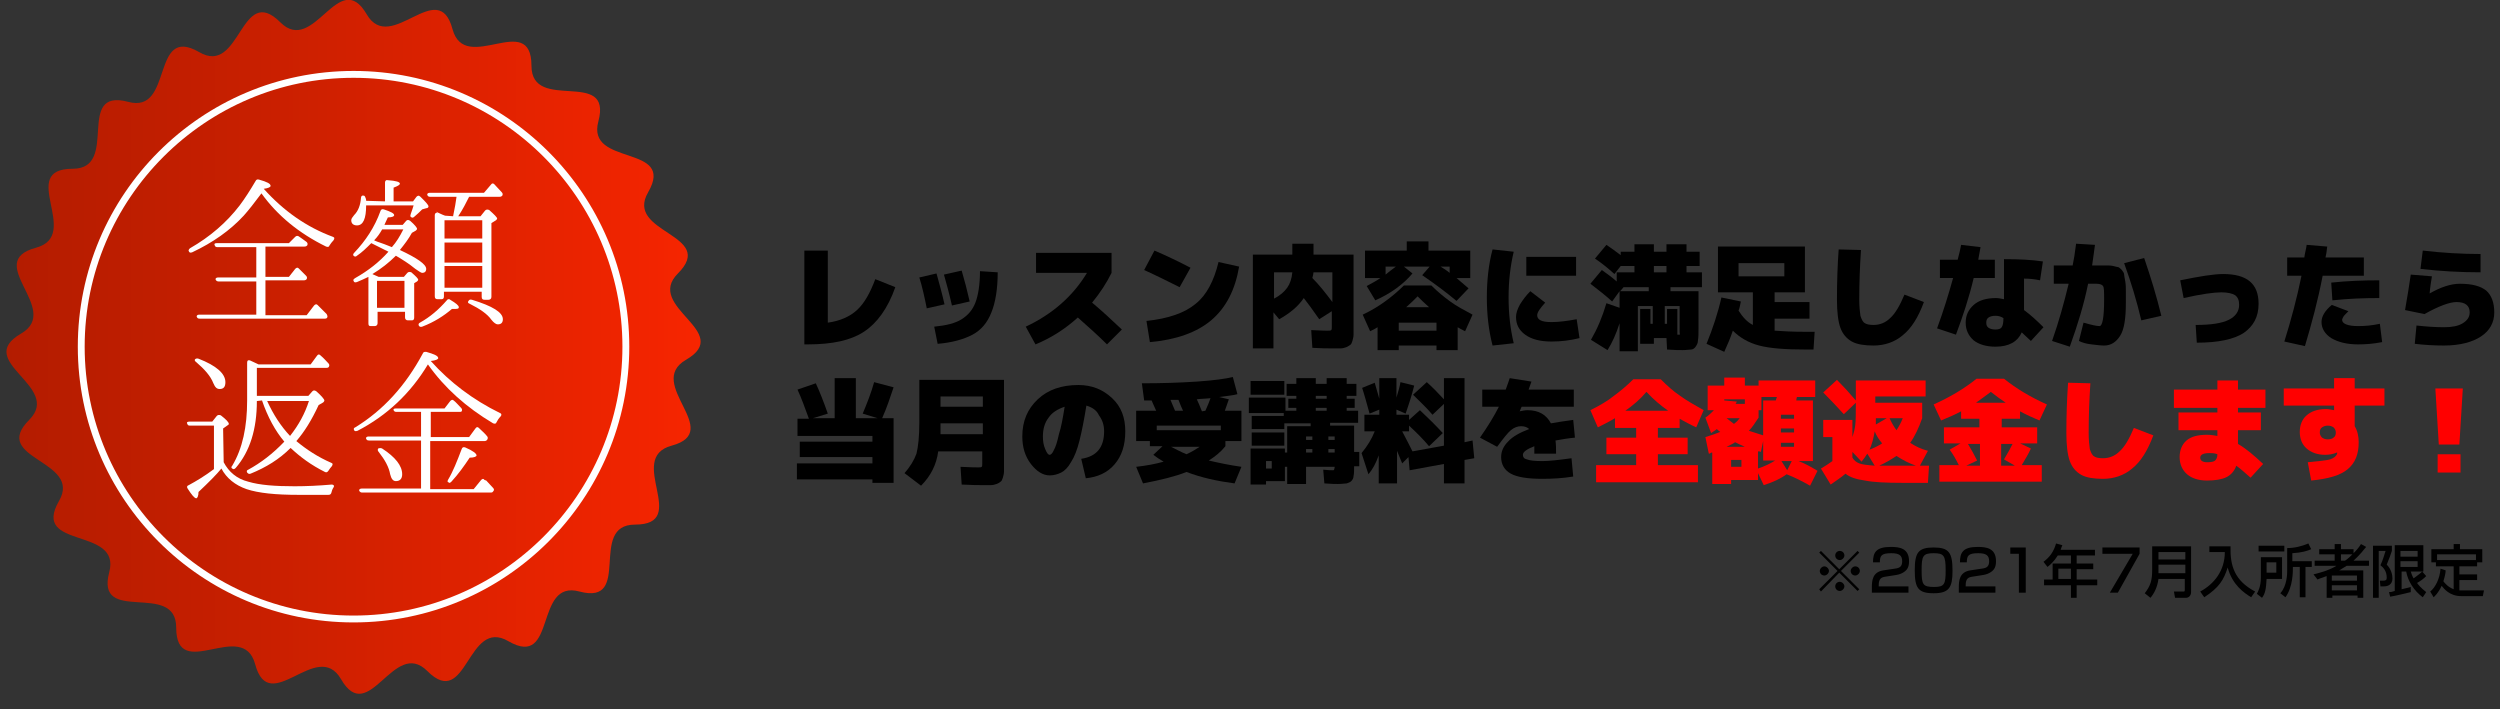 <?xml version="1.0" encoding="utf-8"?>
<!-- Generator: Adobe Illustrator 24.3.0, SVG Export Plug-In . SVG Version: 6.00 Build 0)  -->
<svg version="1.1" id="レイヤー_1" xmlns="http://www.w3.org/2000/svg" xmlns:xlink="http://www.w3.org/1999/xlink" x="0px"
	 y="0px" viewBox="0 0 437 124" style="enable-background:new 0 0 437 124;" xml:space="preserve">
<rect x="0" y="0" width="437" height="124" fill="#333333" stroke="none"/>
<style type="text/css">
	.st0{fill:#FF0000;}
	.st1{fill:#80454B;}
	.st2{fill:url(#SVGID_1_);}
	.st3{fill:#FFFFFF;}
</style>
<g>
	<g>
		<path d="M153,48.8l3.5,1.4c-1.3,3.7-3.2,6.3-5.5,7.8s-5.5,2.2-9.8,2.2h-0.6V43.8h4.1v12.6c2.2-0.3,3.9-1.1,5.1-2.2
			C151.1,53,152.1,51.2,153,48.8z"/>
		<path d="M160.7,48.5l3-0.7c0.5,1.8,1,3.6,1.4,5.4l-3.1,0.7C161.6,51.9,161.2,50.1,160.7,48.5z M174.4,47.6c0,2.9-0.4,5.3-1.1,7
			c-0.7,1.8-1.8,3.1-3.3,3.9s-3.6,1.4-6.1,1.6l-0.6-3c2.1-0.2,3.7-0.6,4.8-1.3s1.9-1.6,2.4-2.9c0.5-1.3,0.8-3.2,0.8-5.5L174.4,47.6z
			 M165,48l3.1-0.7c0.5,1.7,1,3.6,1.4,5.4l-3.1,0.7C165.9,51.2,165.4,49.4,165,48z"/>
		<path d="M181.1,47.7v-3.5h13.2v3.5c-0.9,1.8-2,3.5-3.4,5.2c1.8,1.5,3.5,3.1,5.2,4.7l-2.6,2.6c-1.6-1.6-3.4-3.2-5.1-4.7
			c-2.2,2-4.7,3.6-7.4,4.7l-1.7-3.1c4.7-2.2,8.3-5.4,10.7-9.4C190,47.7,181.1,47.7,181.1,47.7z"/>
		<path d="M208.1,46.8l-1.9,3.4c-2-1-4-2-6.2-3l1.8-3.4C203.9,44.7,206,45.7,208.1,46.8z M213,45.8l3.6,0.8
			c-0.7,4.1-2.3,7.2-4.9,9.4c-2.5,2.1-6.1,3.4-10.7,3.8l-0.6-3.7c3.8-0.4,6.7-1.4,8.6-3C210.9,51.6,212.2,49.1,213,45.8z"/>
		<path d="M225.9,42.6h3.7v1.9h7v12.4c0,0.7,0,1.2,0,1.6c0,0.4-0.1,0.7-0.2,1.1c-0.1,0.3-0.2,0.6-0.4,0.7s-0.4,0.3-0.7,0.4
			s-0.6,0.2-1,0.2c-0.3,0-0.8,0-1.5,0s-1.9,0-3.4-0.1l-0.2-3.1c1.8,0.1,2.7,0.1,2.8,0.1c0.4,0,0.6,0,0.7-0.1
			c0.1-0.1,0.1-0.3,0.1-0.6v-2.7l-2.2,1.4c-1.1-1.6-2-2.8-2.7-3.7c-1,1.5-2.5,2.7-4.3,3.7l-1-1.2v6.3H219V44.5h6.9V42.6z
			 M222.7,52.2c1-0.5,1.8-1.2,2.3-1.9s0.8-1.6,0.9-2.7h-3.2V52.2z M229.4,48.6c1.2,1.2,2.3,2.6,3.5,4.2v-5.2h-3.3
			C229.6,47.8,229.5,48.2,229.4,48.6z"/>
		<path d="M244.5,60.4v0.8h-3.7v-4c-0.3,0.2-0.7,0.4-1.3,0.7l-1.3-2.9c1.5-0.7,2.8-1.5,3.9-2.3s2.2-1.7,3.3-2.8h4.8
			c1.1,1.1,2.2,2,3.3,2.8s2.4,1.5,3.9,2.3l-1.3,2.9c-0.6-0.3-1-0.5-1.3-0.7v4h-3.7v-0.8H244.5z M246.9,47.8
			c-1.6,1.9-3.8,3.5-6.5,4.7l-1.5-2.5c0.9-0.5,1.7-0.9,2.4-1.4h-2.7v-4.8h7.3v-1.6h3.8v1.6h7.3v4.8h-2.4c0.6,0.5,1.3,1.1,2.1,1.8
			l-2.1,2.2c-1.8-1.5-3.8-3-6-4.5l1.3-1.5h-4.5L246.9,47.8z M242.2,48c0.5-0.4,1.1-0.9,1.8-1.4h-1.8V48z M244.5,57.8h6.6v-1.4h-6.6
			V57.8z M249.8,53.7c-0.8-0.7-1.4-1.3-2-1.9c-0.6,0.6-1.2,1.2-2,1.9H249.8z M253.4,47.7v-1.1h-1.6
			C252.8,47.2,253.3,47.6,253.4,47.7z"/>
		<path d="M264.6,44c-0.6,2.5-0.9,5.2-0.9,8s0.3,5.5,0.9,8l-3.7,0.4c-0.7-2.7-1-5.5-1-8.4s0.3-5.8,1-8.4L264.6,44z M270.1,52.9
			c-0.9,1-1.4,1.7-1.4,2.2c0,0.4,0.2,0.7,0.6,0.9s1,0.3,1.9,0.3c1.3,0,2.8-0.2,4.4-0.5l0.5,3.3c-1.6,0.4-3.2,0.6-4.9,0.6
			c-2,0-3.5-0.4-4.6-1.2s-1.6-1.8-1.6-3.1c0-0.6,0.2-1.3,0.7-2.2c0.5-0.8,1.1-1.6,1.8-2.3L270.1,52.9z M266.8,48.2v-3.3h8.7v3.3
			H266.8z"/>
		<path d="M281.8,52.7c-1.2-1.1-2.5-2.1-3.8-3.1l2-2.4c1,0.7,1.8,1.3,2.6,2v-1.6h3.1v-1.1h-2.4l-1.1,1.4c-1.1-1-2.2-1.9-3.4-2.7
			l2-2.4c0.9,0.6,1.7,1.2,2.5,1.8V44h2.4v-1.3h3.4V44h2.2v-1.3h3.5V44h2.3v2.5h-2.3v1.1h2.7v2.6H292v0.7h4.9v6.5
			c0,0.9,0,1.6-0.1,2.1c0,0.5-0.2,0.8-0.4,1.1c-0.2,0.3-0.5,0.5-0.8,0.5s-0.8,0.1-1.5,0.1c-0.5,0-1.4,0-2.7-0.1l-0.1-2l0,0h-2.2v1
			h-2.4V54h1.8v2.6h0.4v-3.1h-2.6v7.9h-3.2v-4.9c-0.6,1.9-1.3,3.4-2.1,4.7l-2.9-1.8c1.1-1.9,2-4,2.7-6.4l2.3,0.8v-2.9L281.8,52.7z
			 M283.2,50.9h5v-0.7h-4.4L283.2,50.9z M289.1,46.5v1.1h2.2v-1.1H289.1z M293.2,58.5c0.2,0,0.3,0,0.4,0s0-0.2,0-0.4v-4.6H291v3.1
			h0.4V54h1.8L293.2,58.5L293.2,58.5z"/>
		<path d="M298.3,60.1c1.1-2.7,2-5.4,2.6-8.1l3.4,0.7c-0.1,0.5-0.2,1.1-0.4,1.6c0.7,1.1,1.5,2,2.5,2.5v-5.7h-2.5h-3.6v-8h15.2v8
			h-5.3v1.7h6.1v2.9h-6.1v2.1c1.3,0.1,3.2,0.2,5.5,0.2h1.5l-0.2,3.1h-1.3c-3.6,0-6.3-0.2-8.2-0.7c-1.9-0.5-3.4-1.4-4.6-2.6
			c-0.4,1.2-0.9,2.4-1.5,3.7L298.3,60.1z M303.9,48.3h8V46h-8V48.3z"/>
		<path d="M321.4,43.6l3.9,0.1c-0.2,2.9-0.3,5.8-0.3,8.7c0,1.2,0.1,2.1,0.2,2.8c0.2,0.6,0.4,1.1,0.8,1.3c0.3,0.2,0.8,0.3,1.5,0.3
			c1.1,0,2.1-0.4,2.9-1.2c0.9-0.8,1.7-2.2,2.5-4.1l3.4,1.3c-1,2.7-2.2,4.6-3.7,5.8c-1.4,1.2-3.2,1.8-5.1,1.8c-1.6,0-2.9-0.2-3.8-0.7
			s-1.6-1.3-2-2.4c-0.4-1.1-0.6-2.8-0.6-4.9C321.1,49.3,321.2,46.3,321.4,43.6z"/>
		<path d="M339.1,48.6v-3.2h3.1c0.3-1.1,0.5-2,0.6-2.6l3.4,0.4c-0.2,1-0.3,1.7-0.4,2.2h2.9v3.2H345c-0.8,3.4-1.9,6.7-3.1,9.9
			l-3.3-1.1c1.1-3,2-5.9,2.8-8.8C341.4,48.6,339.1,48.6,339.1,48.6z M356.6,49c-0.9-0.2-1.9-0.3-2.8-0.3v5.5c1.1,0.8,2.2,1.8,3.4,3
			l-2.2,2.4c-0.5-0.5-1-0.9-1.6-1.5c-0.7,1.6-2.2,2.5-4.6,2.5c-1.6,0-2.9-0.4-3.8-1.1c-0.9-0.8-1.4-1.8-1.4-3.1s0.5-2.3,1.4-3.1
			s2.2-1.2,3.9-1.2c0.4,0,0.9,0.1,1.4,0.2v-7c2.6,0,4.8,0.1,6.8,0.4L356.6,49z M350.2,55.6c-0.5-0.3-0.9-0.4-1.4-0.4
			s-0.9,0.1-1.2,0.3c-0.3,0.2-0.4,0.5-0.4,0.9s0.1,0.7,0.4,0.9s0.7,0.3,1.2,0.3s0.9-0.1,1.1-0.4S350.2,56.4,350.2,55.6L350.2,55.6z"
			/>
		<path d="M366.6,46.4c0.7,0,1.3,0,1.6,0c0.3,0,0.8,0,1.2,0.1s0.8,0.2,0.9,0.2c0.2,0.1,0.3,0.2,0.6,0.5c0.2,0.3,0.4,0.5,0.4,0.8
			c0,0.2,0.1,0.6,0.2,1.2c0.1,0.6,0.1,1.1,0.1,1.6s0,1.2,0,2.2c0,2.7-0.3,4.6-1,5.7s-1.6,1.7-2.8,1.7c-0.6,0-1.3-0.1-2.2-0.2
			s-1.6-0.3-2.2-0.6l0.8-3.2c1.4,0.4,2.3,0.6,2.8,0.6s0.8-1.5,0.8-4.6c0-1.4,0-2.2-0.2-2.4c-0.1-0.2-0.5-0.4-1.1-0.4H365
			c-0.7,3.5-1.8,7.1-3.2,11l-3.1-1c1.2-3.4,2.1-6.7,2.9-10H359v-3.2h3.3c0.2-0.9,0.4-2.2,0.6-3.8l3.3,0.2c-0.1,0.9-0.3,2.1-0.5,3.6
			C365.7,46.4,366.6,46.4,366.6,46.4z M377.8,55.2l-3.5,0.8c-0.8-3.4-1.8-6.7-3-10l3.5-0.9C376,48.6,377,51.9,377.8,55.2z"/>
		<path d="M391.4,53.3c0-0.8-0.2-1.3-0.7-1.7c-0.5-0.3-1.3-0.5-2.4-0.5c-1.3,0-3.5,0.3-6.6,1l-0.6-3.1c3.4-0.7,5.9-1.1,7.5-1.1
			c4.2,0,6.2,1.7,6.2,5.2c0,2.3-0.9,3.9-2.6,5.1c-1.7,1.1-4.4,1.7-8.2,1.7l-0.2-3.1c2.7,0,4.6-0.3,5.8-0.9
			C390.8,55.3,391.4,54.4,391.4,53.3z"/>
		<path d="M399.8,48.2V45h3c0-0.2,0.1-0.6,0.2-1.1s0.2-0.9,0.2-1.1l3.6,0.3c-0.1,0.9-0.2,1.5-0.3,1.9h6.7v3.2H406
			c-0.8,4.2-1.9,8.3-3.1,12.3l-3.6-0.8c1.2-3.8,2.2-7.6,3-11.5C402.3,48.2,399.8,48.2,399.8,48.2z M407.6,53.3l2.9,1.1
			c-0.5,0.5-0.8,0.8-0.9,1s-0.2,0.4-0.2,0.5c0,0.3,0.2,0.6,0.7,0.8s1.2,0.3,2.1,0.3c1.2,0,2.4-0.1,3.8-0.4l0.4,3.2
			c-1.5,0.3-2.9,0.4-4.2,0.4c-2,0-3.5-0.4-4.7-1.1c-1.1-0.7-1.7-1.7-1.7-2.8C405.8,55.3,406.4,54.3,407.6,53.3z M415.9,52.1
			c-2.7,0-5.4,0.1-8.2,0.4l-0.2-3.1c2.8-0.3,5.6-0.4,8.4-0.4L415.9,52.1L415.9,52.1z"/>
		<path d="M424.7,51.3L424.7,51.3c1.9-1.1,3.7-1.7,5.3-1.7c2.1,0,3.6,0.4,4.6,1.2c0.9,0.8,1.4,2.1,1.4,3.8c0,1.8-0.8,3.2-2.3,4.2
			s-3.7,1.6-6.5,1.6c-1.7,0-3.4-0.1-5.1-0.3l0.3-3.2c1.8,0.2,3.4,0.3,4.8,0.3s2.5-0.2,3.3-0.7s1.2-1.1,1.2-1.9
			c0-1.2-0.8-1.8-2.3-1.8c-1.2,0-3.1,0.7-5.6,2.1l-3.4-0.7c0.4-2.2,0.7-4.2,1-6.2l3.7,0.3C425,49,424.8,50,424.7,51.3z M423.5,43.8
			c3.4,0.4,6.8,0.6,10.1,0.6v3.2c-3.6,0-7.1-0.2-10.5-0.6L423.5,43.8z"/>
		<path d="M142.6,67c0.7,1.5,1.4,3.3,2.1,5.3l-2.6,0.8h3.8v-7h3.7v7h3.8l-2.6-0.8c0.8-1.9,1.5-3.7,2-5.5l3.4,0.9
			c-0.6,1.8-1.2,3.6-2,5.4h2v11.3h-3.7v-0.6h-13.2V81h13.2v-1.1h-12.7v-2.7h12.7v-1h-13.1v-3h2c-0.7-1.9-1.3-3.6-2-5.1L142.6,67z"/>
		<path d="M161,84.9l-2.9-2.2c1-1.1,1.7-2.3,2.1-3.4c0.3-1.2,0.5-3,0.5-5.5v-7.4h14.8v14.4c0,0.7,0,1.2,0,1.6s-0.1,0.7-0.2,1.1
			c-0.1,0.3-0.2,0.6-0.4,0.7c-0.1,0.1-0.4,0.3-0.7,0.4s-0.6,0.2-1,0.2c-0.3,0-0.8,0-1.5,0c-0.6,0-1.8,0-3.6-0.1l-0.2-3.1
			c1.8,0.1,2.8,0.1,3.1,0.1s0.5,0,0.6-0.1s0.1-0.3,0.1-0.6v-2.1H164C163.7,81.2,162.7,83.2,161,84.9z M164.4,71.1h7.4v-1.8h-7.4
			V71.1z M164.4,74v1.4v0.5h7.4V74H164.4z"/>
		<path d="M189.9,70.9c-0.4,2.5-0.8,4.5-1.2,6.1s-0.9,2.9-1.5,3.8c-0.5,0.9-1.1,1.5-1.7,1.8s-1.3,0.5-2,0.5c-1.2,0-2.3-0.7-3.3-2
			s-1.5-2.9-1.5-4.8c0-2.7,0.9-4.8,2.7-6.5s4.2-2.5,7.1-2.5c2.4,0,4.3,0.8,5.9,2.3c1.6,1.5,2.3,3.4,2.3,5.8s-0.6,4.3-1.9,5.8
			c-1.2,1.4-2.9,2.2-5,2.4l-0.8-3.4c2.7-0.4,4-2,4-4.8c0-1.1-0.3-2-0.9-2.8C191.7,71.7,190.9,71.2,189.9,70.9z M186.1,71.1
			c-1.2,0.4-2.2,1-2.8,1.9c-0.7,0.9-1,2-1,3.3c0,0.8,0.1,1.5,0.4,2.2s0.5,1,0.8,1c0.2,0,0.5-0.3,0.7-0.8c0.3-0.5,0.6-1.4,0.9-2.8
			C185.5,74.7,185.8,73,186.1,71.1z"/>
		<path d="M199.6,67c3.4,0,6.6-0.1,9.6-0.3c3-0.2,5.1-0.5,6.3-0.8l0.8,3c-0.7,0.2-1.7,0.3-3.2,0.5l1.7,0.4c-0.3,0.8-0.5,1.5-0.7,2
			h2.9v5.3h-2.8V78c-0.8,1-1.8,1.8-2.9,2.5c1.7,0.4,3.6,0.8,5.7,1.1l-1.2,2.9c-3-0.4-5.8-1-8.4-2c-2,0.8-4.5,1.4-7.6,2l-1.2-2.9
			c1.8-0.2,3.4-0.5,4.8-0.9c-0.7-0.4-1.3-0.8-1.8-1.2l1.6-1.5H201v-0.9h-2.4v-5.3h3.5c-0.3-0.7-0.6-1.3-0.8-1.8H200L199.6,67z
			 M213.4,74.4h-11.2v0.8h11.2V74.4z M206.8,71.8c-0.2-0.4-0.5-1.1-0.8-1.9c-0.2,0-0.4,0-0.7,0s-0.5,0-0.7,0
			c0.1,0.3,0.4,0.9,0.8,1.9H206.8z M207.4,79.4c0.9-0.4,1.7-0.9,2.3-1.3h-5C205.5,78.5,206.4,79,207.4,79.4z M210.7,71.8
			c0.4-0.9,0.7-1.6,0.9-2.2c-0.8,0.1-1.7,0.1-2.4,0.2c0.2,0.4,0.5,1.1,0.9,2.1L210.7,71.8L210.7,71.8z"/>
		<path d="M218.8,75v-2.3h5.6v-0.5h-6.1v-2.7h6.4v2.3h1.9v-0.5h-1.4v-1.6h1.4v-0.5h-1.7v-2.1h1.7v-1h3.4v1h1.9v-1h3.5v1h1.7v2.1
			h-1.7v0.5h1.4v1.6h-1.4v0.5h2v2.1h-4.9v0.5h4.2V79h0.9v2.5h-0.9c0,0.8,0,1.3-0.1,1.7c0,0.4-0.2,0.7-0.4,0.9
			c-0.2,0.2-0.5,0.3-0.8,0.4c-0.3,0-0.8,0.1-1.5,0.1c-0.4,0-1.2,0-2.4-0.1l-0.2-2.4c0.9,0.1,1.4,0.1,1.6,0.1c0.2,0,0.3,0,0.3-0.1
			s0.1-0.2,0.1-0.5h-5v3H225v-3h-0.4v2.5h-3.3v0.6h-2.7v-6.3h6v0.7h0.4v-4.6h4.1V74h-4.6v1H218.8z M218.6,69v-2.4h5.9V69H218.6z
			 M218.8,77.9v-2.3h5.7v2.3H218.8z M221.3,81.9h1v-1.3h-1V81.9z M228.3,76.9h1.1v-0.6h-1.1V76.9z M228.3,78.5v0.6h1.1v-0.6H228.3z
			 M230,69.7h1.9v-0.5H230V69.7z M230,71.3v0.5h1.9v-0.5H230z M233.3,76.9v-0.6h-1.1v0.6H233.3z M233.3,78.5h-1.1v0.6h1.1V78.5z"/>
		<path d="M238.1,67.8l2.2-0.9c0.2,0.7,0.5,1.7,0.8,2.8v-3.6h3v3.4c0.3-1,0.6-2,0.7-2.7l2.4,0.6c-0.4,1.6-0.9,3.2-1.5,4.9l-1.6-0.7
			v0.9h2.2v0.9l1.9-1.7c1.5,1.4,2.8,2.7,4,4l-2.4,2.3c-1-1.2-2.2-2.4-3.5-3.6v1h-1.2c0.8,1.5,1.4,2.7,1.8,3.5l5.5-1v-7.3l-2,1.9
			c-1-1.2-2.2-2.3-3.4-3.5l2.4-2.2c0.9,0.8,1.9,1.8,3,3v-3.7h3.6v11.2l1.4-0.3l0.3,3.1l-1.7,0.3v4.1h-3.6v-3.4l-6,1.1l-0.2-2.3
			l-1.1,1.1c-0.2-0.5-0.5-1.2-0.9-2.2v5.7H241v-4.9c-0.5,1.4-1.1,2.5-1.8,3.3l-1.2-3.7c1-1.2,1.8-2.5,2.3-3.8h-1.8v-2.9h2.6v-0.9
			l-1.7,0.7C238.9,70.5,238.5,69,238.1,67.8z"/>
		<path d="M265.6,71.9L265.6,71.9c0.5-0.1,1-0.2,1.4-0.2c2,0,3.3,0.8,4.1,2.3c1.1-0.2,2.4-0.4,3.9-0.6l0.3,3.1
			c-1.1,0.1-2.3,0.3-3.4,0.5c0.1,0.7,0.1,1.4,0.1,2.3h-3.8c0-0.6,0-1,0-1.3c-1.3,0.5-2,1-2,1.5c0,0.4,0.2,0.7,0.7,0.8
			c0.5,0.2,1.4,0.3,2.7,0.3c1.2,0,2.9-0.2,5.1-0.5l0.3,3.2c-1.8,0.3-3.6,0.4-5.4,0.4c-2.6,0-4.4-0.3-5.5-0.9s-1.7-1.6-1.7-2.9
			c0-1,0.4-1.9,1.2-2.7c0.8-0.9,2.1-1.6,3.7-2.2c-0.3-0.3-0.8-0.5-1.4-0.5s-1.2,0.2-1.8,0.7c-0.5,0.4-1.3,1.4-2.4,2.9l-3-1.6
			c1.4-2,2.5-3.8,3.3-5.4h-2.9v-3h4.1c0.3-0.9,0.6-1.6,0.7-2l3.8,0.6c-0.1,0.3-0.3,0.8-0.5,1.4h7.9v3H266c-0.1,0.1-0.1,0.2-0.2,0.4
			C265.7,71.7,265.7,71.9,265.6,71.9z"/>
		<path class="st0" d="M289.8,81.3h7v3H279v-3h7v-1.9h-5.2v-2.9h5.2v-1.7h-3.7v-1.7c-1,0.6-2,1.1-3,1.6l-1.3-3
			c1.6-0.8,3-1.6,4.1-2.5c1.1-0.8,2.3-1.8,3.4-2.9h4.8c1.1,1.1,2.2,2.1,3.4,2.9c1.1,0.8,2.5,1.6,4.1,2.5l-1.3,3
			c-1.1-0.5-2-1-2.9-1.5v1.6h-3.8v1.7h5.2v2.9h-5.2L289.8,81.3L289.8,81.3z M284.1,71.8h7.5c-1.3-0.9-2.6-2-3.8-3.3
			C286.7,69.8,285.4,70.9,284.1,71.8z"/>
		<path class="st0" d="M302.6,83.9v0.7h-3.3v-5.5c-0.1,0-0.2,0-0.3,0.1c-0.1,0.1-0.2,0.1-0.3,0.1l-0.6-2.9c1-0.3,1.9-0.6,2.6-0.9
			c-0.3-0.2-0.5-0.4-0.6-0.5c-0.2,0.2-0.6,0.4-1,0.7l-1-2.7c0.5-0.3,1-0.8,1.5-1.3h-1.1v-4.3h2.9V66h3.6v1.4h2.4v-0.9h9.9v2.9h-3.2
			c-0.1,0.3-0.1,0.5-0.1,0.6h2.9v10.6h-2.5c1.3,0.5,2.3,1.1,3.3,1.7l-1.3,2.6c-1.4-0.8-2.8-1.5-4.1-2c-1.1,0.8-2.4,1.4-4,1.9l-1-2.1
			v1.2L302.6,83.9L302.6,83.9z M305,69.8h-3.6V70l2.2,0.2c0,0.1-0.1,0.1-0.1,0.2c-0.1,0.1-0.1,0.2-0.1,0.2h1.6V69.8z M305,78.1
			c-0.7-0.3-1.3-0.6-1.7-0.8c-0.4,0.3-0.9,0.5-1.5,0.8H305z M303.1,74.1c0.4-0.3,0.7-0.6,1-1h-2.3C302.2,73.4,302.7,73.8,303.1,74.1
			z M302.6,81.6h1.8v-1.2h-1.8V81.6z M305.7,75.3c0.7,0.2,1.5,0.5,2.5,0.8V70h2.2l0.2-0.6h-2.7v2.3h-0.5V73
			C306.8,73.9,306.3,74.7,305.7,75.3z M307.3,78.9v3c1.2-0.4,2.2-0.9,3-1.4h-2.1v-3.4l-0.4,1.9c-0.1,0-0.1-0.1-0.3-0.1
			C307.4,78.9,307.3,78.9,307.3,78.9z M311.3,73.2h2.3v-0.7h-2.3V73.2z M311.3,74.9v0.7h2.3v-0.7H311.3z M311.3,77.4v0.7h2.3v-0.7
			H311.3z M312.4,82.2l0.8-1.6h-1.8L312.4,82.2z"/>
		<path class="st0" d="M318.7,73.4h5.1v3c0.2-0.6,0.4-1.3,0.5-2.1s0.1-2.1,0.1-3.8v-0.1l-2.1,2c-1.1-1.2-2.3-2.5-3.6-3.8l2.4-2.2
			c1.1,1.1,2.2,2.3,3.3,3.6v-3.5h12.2v2.8h-8.8v1.1h8.2v2.7c-0.6,1.7-1.3,3.2-2.1,4.3c0.9,0.6,1.9,1.1,3.1,1.4l-1.4,2.6h1.6l-0.2,3
			h-4.5c-2.8,0-5-0.1-6.5-0.4c-1.5-0.2-2.7-0.6-3.4-1.2c-0.7,0.6-1.6,1.2-2.6,1.9l-1.7-2.8c0.7-0.4,1.3-0.8,2-1.3v-4.2h-1.6V73.4z
			 M326.4,79.3c-0.3,0.5-0.6,0.9-1,1.4l-1.6-1.7v1c0.3,0.5,0.7,0.8,1.2,1s1.4,0.3,2.7,0.4L326.4,79.3z M329,77.5
			c-0.5-0.6-1-1.3-1.3-2.1c-0.2,1.2-0.5,2.3-0.9,3.2C327.6,78.3,328.4,77.9,329,77.5z M329.8,73.1h-1.9c0,0.3,0,0.7,0,1.1
			L329.8,73.1z M331.5,79.7c-0.9,0.6-1.9,1.2-3,1.7c0.7,0,2,0,3.9,0h2.5C333.7,81,332.6,80.4,331.5,79.7z M332.6,73.1h-2.3
			c0.3,0.7,0.7,1.4,1.2,2.1C331.9,74.6,332.3,73.9,332.6,73.1z"/>
		<path class="st0" d="M353.1,71.9v1.3h-3.2v1.5h6.2v2.8h-3l1.9,0.9c-0.4,0.9-1,1.9-1.6,2.9h3.5v2.9H339v-2.9h3.4
			c-0.5-1-1-1.9-1.6-2.7l1.9-1.1h-2.9v-2.8h6.2v-1.5h-3.2v-1.3c-1.1,0.6-2.3,1.1-3.5,1.6l-1.3-2.8c2.9-1.3,5.4-2.8,7.5-4.5h4.8
			c2.1,1.7,4.6,3.2,7.5,4.5l-1.3,2.8C355.3,73,354.2,72.5,353.1,71.9z M343.7,81.4h2.4v-3.8H344c0.6,1,1.1,1.9,1.6,2.9L343.7,81.4z
			 M350.6,70.4c-0.9-0.6-1.7-1.2-2.6-1.9c-0.9,0.7-1.8,1.3-2.6,1.9H350.6z M351.8,77.6h-2v3.8h2.4l-1.9-1.1
			C350.9,79.3,351.4,78.4,351.8,77.6z"/>
		<path class="st0" d="M361.5,66.9l3.9,0.1c-0.2,2.9-0.3,5.8-0.3,8.7c0,1.2,0.1,2.1,0.2,2.8c0.2,0.6,0.4,1.1,0.8,1.3
			c0.3,0.2,0.8,0.3,1.5,0.3c1.1,0,2.1-0.4,2.9-1.2c0.9-0.8,1.7-2.2,2.5-4.1l3.4,1.3c-1,2.7-2.2,4.6-3.7,5.8
			c-1.4,1.2-3.2,1.8-5.1,1.8c-1.6,0-2.9-0.2-3.8-0.7s-1.6-1.3-2-2.4s-0.6-2.8-0.6-4.9C361.2,72.7,361.3,69.7,361.5,66.9z"/>
		<path class="st0" d="M390.9,81.4c-0.3,0.9-0.9,1.6-1.7,2c-0.8,0.4-2,0.6-3.4,0.6c-1.5,0-2.7-0.4-3.5-1.1s-1.3-1.7-1.3-3
			c0-1.2,0.4-2.2,1.2-2.9c0.8-0.7,2-1,3.6-1c0.6,0,1.2,0.1,1.8,0.2v-1h-6.8v-3.1h6.8v-0.8H380v-3.2h7.6v-1.6h3.6v1.6h4.8v3.2h-4.8
			v0.8h4v3.1h-4v2.4c1.4,0.8,2.8,2,4.4,3.5l-2.2,2.4C392.5,82.7,391.6,81.9,390.9,81.4z M386.2,79.2c-1.1,0-1.6,0.3-1.6,0.8
			s0.4,0.8,1.2,0.8c0.7,0,1.2-0.1,1.4-0.3c0.2-0.2,0.4-0.5,0.4-1.1C387.1,79.2,386.6,79.2,386.2,79.2z"/>
		<path class="st0" d="M408.5,79.1c-0.7,0.3-1.4,0.4-2.1,0.4c-1.3,0-2.4-0.4-3.2-1.1s-1.2-1.7-1.2-2.9c0-1.2,0.4-2.2,1.2-2.9
			c0.8-0.7,1.9-1.1,3.4-1.1c0.4,0,0.8,0.1,1.4,0.2l0,0v-0.8h-8.8v-3h8.8v-1.8h3.6v1.8h5.2v3h-5.2v3.6c0.5,0.8,0.7,1.8,0.7,2.8
			c0,2.1-0.6,3.6-1.9,4.7s-3.4,1.7-6.4,2l-0.6-3.2c1.9-0.2,3.2-0.3,3.9-0.5c0.6-0.2,1-0.5,1.2-0.9c0,0,0,0,0-0.1
			C408.6,79.2,408.6,79.2,408.5,79.1L408.5,79.1z M405.9,74.7c-0.3,0.2-0.4,0.5-0.4,0.9c0,0.3,0.1,0.6,0.4,0.9
			c0.3,0.2,0.6,0.3,1,0.3s0.8-0.1,1-0.3c0.3-0.2,0.4-0.5,0.4-0.9c0-0.3-0.1-0.6-0.4-0.9c-0.3-0.2-0.6-0.3-1-0.3
			S406.2,74.5,405.9,74.7z"/>
		<path class="st0" d="M425.7,67.9h4.8l-0.6,9.8h-3.6L425.7,67.9z M426.1,82.6v-3.2h4v3.2H426.1z"/>
	</g>
</g>
<g>
	<g>
		<g>
			<g>
				<g>
					<ellipse class="st1" cx="63.9" cy="62.3" rx="52.8" ry="52.8"/>
				</g>
				
					<linearGradient id="SVGID_1_" gradientUnits="userSpaceOnUse" x1="1.129" y1="63.27" x2="122.472" y2="63.27" gradientTransform="matrix(1 0 0 -1 0 123.89)">
					<stop  offset="0" style="stop-color:#B31C00"/>
					<stop  offset="0.36" style="stop-color:#C81F00"/>
					<stop  offset="1" style="stop-color:#F72500"/>
				</linearGradient>
				<path class="st2" d="M119.9,62.9c8.5-4.9-7.3-9.2-1.4-15.1c6.9-6.9-9.4-7-5.2-14.2c4.9-8.5-10.9-4.4-8.7-12.4
					c2.5-9.4-11.7-1.4-11.7-9.7c0-9.8-11.6,1.7-13.8-6.4c-2.5-9.4-10.8,4.6-15-2.6C59.2-5.9,54.9,9.8,49,3.9c-7-7-6.9,9.5-14.2,5.2
					c-8.5-4.9-4.4,10.9-12.4,8.7C13,15.3,21,29.5,12.7,29.5c-9.8,0,1.7,11.6-6.4,13.8c-9.4,2.5,4.6,10.8-2.6,15
					c-8.5,4.9,7.3,9.2,1.4,15.1c-6.9,6.9,9.4,7,5.2,14.2C5.4,96.1,21.2,92,19.1,100c-2.5,9.4,11.7,1.4,11.7,9.7
					c0,9.8,11.6-1.7,13.8,6.4c2.5,9.4,10.8-4.6,15,2.6c4.9,8.5,9.2-7.3,15.1-1.4c7,7,6.9-9.5,14.2-5.2c8.5,4.9,4.4-10.9,12.4-8.7
					c9.4,2.5,1.4-11.7,9.7-11.7c9.8,0-1.7-11.6,6.4-13.8C126.7,75.4,112.7,67.1,119.9,62.9z"/>
			</g>
			<path class="st3" d="M61.8,108.8c-26.6,0-48.2-21.6-48.2-48.2s21.6-48.2,48.2-48.2S110,34,110,60.6S88.4,108.8,61.8,108.8z
				 M61.8,13.6c-25.9,0-47,21.1-47,47s21.1,47,47,47s47-21.1,47-47S87.7,13.6,61.8,13.6z"/>
		</g>
	</g>
	<g>
		<path class="st3" d="M58.2,41.4c0.3,0.1,0.3,0.3,0.1,0.6c-0.3,0.3-0.5,0.6-0.7,0.9c-0.1,0.3-0.3,0.3-0.6,0.2
			c-4.7-2.3-8.5-5.4-11.3-9.3c-1.2,1.6-2.2,2.9-3.1,3.9c-2.4,2.6-5.4,4.7-9,6.4c-0.3,0.1-0.5,0.1-0.6-0.2c-0.1-0.1,0-0.3,0.2-0.5
			c3.5-2,6.4-4.5,8.7-7.5c0.9-1.2,1.8-2.6,2.8-4.3c0.1-0.2,0.3-0.3,0.6-0.2c1.4,0.4,2,0.7,2,1.1c0,0.2-0.4,0.4-1.2,0.5
			C49.6,36.9,53.6,39.7,58.2,41.4z M46.4,49.3v5.8h7.2l1.3-1.7c0.2-0.2,0.4-0.3,0.6-0.1c0.5,0.5,1,1,1.6,1.6
			c0.1,0.2,0.2,0.4,0.1,0.6c-0.1,0.2-0.3,0.2-0.5,0.2H34.9c-0.3,0-0.4-0.1-0.5-0.3s0.1-0.4,0.4-0.4h10v-5.8h-6.6
			c-0.2,0-0.4-0.1-0.5-0.3s0.1-0.4,0.4-0.4h6.7v-5.3H38c-0.3,0-0.4-0.1-0.5-0.4c-0.1-0.2,0.1-0.3,0.4-0.3h12.6l1.1-1.1
			c0.2-0.2,0.4-0.2,0.6-0.1c0.4,0.3,0.9,0.6,1.4,1c0.2,0.2,0.2,0.4,0.1,0.6c-0.1,0.1-0.2,0.2-0.5,0.2h-6.8v5.3h4.1l1.1-1.4
			c0.2-0.2,0.4-0.3,0.6-0.1c0.3,0.3,0.8,0.8,1.3,1.3c0.2,0.2,0.2,0.4,0.1,0.6c-0.1,0.1-0.2,0.2-0.5,0.2h-6.7V49.3z"/>
		<path class="st3" d="M67.3,35.2v-3.3c0-0.3,0.2-0.5,0.5-0.4c1.4,0.1,2.1,0.3,2.1,0.6c0,0.2-0.3,0.4-1.1,0.7v2.4h3.4l0.6-0.8
			c0.2-0.2,0.4-0.3,0.7,0c0.9,0.9,1.4,1.4,1.4,1.7c0,0.1-0.1,0.3-0.4,0.3l-0.7,0.2c-0.4,0.4-0.8,0.8-1.4,1.3c-0.2,0.2-0.4,0.2-0.6,0
			c-0.1-0.1-0.1-0.2,0-0.5c0.2-0.6,0.4-1.1,0.5-1.5H64c0,2.3-0.5,3.5-1.6,3.5c-0.6,0-1-0.3-1-0.9c0-0.3,0.2-0.5,0.5-0.9
			c0.7-0.7,1.1-1.7,1.2-3c0-0.3,0.2-0.5,0.5-0.4c0.1,0,0.2,0.1,0.3,0.4C64,34.8,64,35,64,35.1L67.3,35.2L67.3,35.2z M64.9,42.5
			c-0.8,0.8-1.6,1.6-2.5,2.2c-0.2,0.2-0.4,0.2-0.6,0c-0.1-0.1-0.1-0.3,0.1-0.5c2-2.1,3.6-4.5,4.6-7.3c0.1-0.3,0.3-0.4,0.6-0.3
			c1.2,0.4,1.8,0.7,1.8,1c0,0.2-0.3,0.4-1.1,0.4c-0.3,0.6-0.5,1.1-0.6,1.3h3.2l0.6-0.7c0.2-0.2,0.4-0.2,0.7,0
			c0.8,0.7,1.2,1.2,1.2,1.4c0,0.1-0.1,0.2-0.2,0.3L72,40.7c-0.6,1.1-1.3,2-2.1,3c3,1.4,4.6,2.5,4.6,3.3c0,0.5-0.3,0.7-0.7,0.7
			c-0.2,0-0.6-0.3-1.2-0.7c-1.1-0.9-2.2-1.6-3.4-2.3c-1.2,1.2-2.6,2.3-4.1,3.2c0.1,0.1,0.5,0.2,1.1,0.5h4.4l0.6-0.7
			c0.2-0.2,0.4-0.2,0.7-0.1c0.8,0.7,1.2,1.1,1.2,1.3c0,0.1-0.1,0.2-0.2,0.3l-0.5,0.3v6c0,0.3-0.1,0.5-0.4,0.5h-0.7
			c-0.3,0-0.5-0.2-0.5-0.5v-1H66v2c0,0.3-0.2,0.5-0.5,0.5h-0.7c-0.3,0-0.4-0.1-0.4-0.5v-8.1c-0.6,0.3-1.3,0.6-2,0.9
			c-0.3,0.1-0.5,0.1-0.6-0.2c-0.1-0.2,0-0.3,0.3-0.5c2.3-1.3,4.2-2.8,5.8-4.6C66.5,43.3,65.5,42.8,64.9,42.5z M65.6,42.1
			c0.4,0.2,1.2,0.4,2.4,0.9l0.5,0.2c0.8-0.9,1.4-1.9,2-3.1h-3.7c-0.4,0.7-0.8,1.3-1.4,1.9L65.6,42.1z M65.9,49.1v4.7h4.8v-4.7H65.9z
			 M73.4,56.4c1.8-1,3.3-2.3,4.7-3.9c0.1-0.2,0.4-0.3,0.6-0.1c1,0.6,1.5,1,1.5,1.3S79.9,54,79.4,54c-0.1,0-0.3,0-0.4,0
			c-1.4,1.2-3.1,2.3-5.2,3.1c-0.3,0.1-0.5,0-0.6-0.2C73.1,56.7,73.2,56.5,73.4,56.4z M79.2,37.8c0.3-1.4,0.5-2.6,0.6-3.4h-4.6
			c-0.3,0-0.4-0.1-0.5-0.3s0.1-0.4,0.4-0.4h9.5l1.2-1.4c0.2-0.3,0.4-0.3,0.6-0.1c0.4,0.4,0.8,0.9,1.3,1.4c0.2,0.2,0.2,0.4,0.1,0.6
			c-0.1,0.1-0.2,0.2-0.5,0.2H82c-0.5,1-1.1,2.2-1.9,3.4H84l0.8-1c0.2-0.2,0.4-0.2,0.7-0.1c0.9,0.8,1.4,1.3,1.4,1.5
			c0,0.1-0.1,0.2-0.2,0.3L85.9,39v12.9c0,0.3-0.2,0.5-0.5,0.5h-0.7c-0.3,0-0.5-0.1-0.5-0.5V51h-6.6v0.8c0,0.3-0.1,0.5-0.4,0.5h-0.7
			c-0.3,0-0.5-0.1-0.5-0.5V37.6c0-0.3,0.2-0.5,0.5-0.3L76.2,37c0.5,0.2,1,0.5,1.6,0.7L79.2,37.8L79.2,37.8z M84.3,41.7v-3.2h-6.6
			v3.2H84.3z M84.3,42.4h-6.6v3.5h6.6V42.4z M84.3,50.3v-3.8h-6.6v3.8H84.3z M82.5,52.4c3.6,1.1,5.4,2.2,5.4,3.4
			c0,0.6-0.3,0.9-0.9,0.9c-0.3,0-0.7-0.3-1.1-0.8c-0.7-1-2-1.9-3.8-2.8c-0.3-0.1-0.4-0.3-0.2-0.5C82,52.4,82.2,52.3,82.5,52.4z"/>
		<path class="st3" d="M39.1,80.8c0.9,1.7,2.3,2.9,4.3,3.4c2,0.6,4.7,0.8,8.1,0.8c2,0,4.2-0.1,6.5-0.3c0.3,0,0.5,0.2,0.3,0.5
			s-0.3,0.6-0.4,1c-0.1,0.2-0.2,0.3-0.5,0.3h-5.2c-4,0-7-0.3-9.1-1c-2-0.7-3.5-1.9-4.4-3.6c-0.8,1-2.2,2.4-4,4.1
			c0,0.7-0.2,1.1-0.4,1.1c-0.3,0-0.8-0.6-1.5-1.7c-0.2-0.3-0.1-0.5,0.2-0.6c1.3-0.7,2.8-1.6,4.4-2.8v-7.6h-4.2
			c-0.3,0-0.4-0.1-0.5-0.4c-0.1-0.2,0.1-0.3,0.4-0.3h4l0.8-1c0.2-0.2,0.4-0.2,0.7-0.1c0.9,0.7,1.4,1.2,1.4,1.5
			c0,0.1-0.1,0.2-0.3,0.3L39,74.9L39.1,80.8L39.1,80.8z M34.7,62.7c3.1,1.2,4.7,2.6,4.7,4.1c0,0.8-0.3,1.2-1,1.2
			c-0.5,0-0.8-0.3-1.1-1c-0.5-1.3-1.6-2.5-3-3.7c-0.3-0.2-0.3-0.4-0.2-0.5S34.4,62.6,34.7,62.7z M44.9,70.1c0,4.9-1.2,8.8-3.7,11.7
			c-0.2,0.2-0.4,0.3-0.6,0.1c-0.2-0.1-0.2-0.3,0-0.5c1.8-3,2.6-6.8,2.6-11.4v-6.6c0-0.4,0.2-0.5,0.5-0.4c0.5,0.2,1,0.5,1.5,0.7h9.1
			l1.1-1.5c0.2-0.3,0.4-0.3,0.6-0.1l0.1,0.1c0.5,0.4,0.9,0.9,1.3,1.3c0.2,0.2,0.2,0.4,0.1,0.6c-0.1,0.2-0.3,0.2-0.5,0.2H44.9v4.9h9
			l0.7-0.8c0.2-0.2,0.4-0.2,0.7,0c0.9,0.8,1.4,1.4,1.4,1.6c0,0.1-0.1,0.3-0.3,0.4l-0.7,0.4c-1.2,2.6-2.5,4.7-3.9,6.3
			c1.8,1.5,3.8,2.8,6.1,3.8c0.3,0.1,0.3,0.3,0.1,0.6c-0.2,0.2-0.4,0.5-0.6,0.8c-0.2,0.3-0.4,0.3-0.6,0.2c-2.4-1.2-4.3-2.6-6-4.2
			c-2,2-4.3,3.4-7,4.5c-0.3,0.1-0.4,0-0.6-0.2c-0.1-0.2-0.1-0.4,0.2-0.5c2.2-1.2,4.3-2.8,6.3-4.9c-1.6-1.9-2.9-4.3-3.9-7.2
			L44.9,70.1L44.9,70.1z M54,70.1h-7.3c1.1,2.4,2.4,4.4,4,6.1C52.2,74.3,53.3,72.3,54,70.1z"/>
		<path class="st3" d="M87.4,72.2c0.3,0.1,0.3,0.4,0.1,0.6c-0.3,0.3-0.5,0.6-0.7,1c-0.1,0.3-0.3,0.3-0.6,0.2
			c-4.7-2.8-8.5-6.2-11.4-10.3c-3,5-7.1,8.9-12.3,11.6c-0.3,0.1-0.5,0.1-0.6-0.1s-0.1-0.4,0.2-0.5c4.9-3,8.8-7.3,11.8-12.9
			c0.1-0.3,0.3-0.3,0.6-0.3c1.4,0.4,2.1,0.7,2.1,1.1c0,0.2-0.4,0.4-1.3,0.5C78.6,66.8,82.7,69.9,87.4,72.2z M75.3,72v4.4H82l1.1-1.5
			c0.2-0.3,0.4-0.3,0.6-0.1c0.5,0.5,1,0.9,1.4,1.4c0.2,0.2,0.2,0.4,0.1,0.6s-0.3,0.3-0.5,0.3h-9.5v8.4h7.6l1.3-1.6
			c0.2-0.2,0.4-0.3,0.6,0L85,84c0.4,0.4,0.8,0.9,1.2,1.3c0.2,0.2,0.2,0.4,0,0.6c-0.1,0.2-0.3,0.2-0.5,0.2H63.3
			c-0.2,0-0.4-0.1-0.5-0.3c-0.1-0.2,0.1-0.4,0.4-0.4h10.4V77h-9.1c-0.3,0-0.4-0.1-0.5-0.3c-0.1-0.2,0.1-0.4,0.4-0.4h9.2V72h-4.3
			c-0.3,0-0.4-0.1-0.5-0.3c-0.1-0.2,0.1-0.3,0.4-0.3h8.5l1-1.3c0.2-0.2,0.4-0.3,0.6-0.1c0.4,0.3,0.8,0.8,1.3,1.3
			c0.2,0.2,0.2,0.4,0.1,0.6C80.6,72,80.5,72,80.3,72H75.3z M66.8,78.4c2.3,1.5,3.5,3,3.5,4.5c0,0.8-0.4,1.2-1.1,1.2
			c-0.5,0-0.8-0.4-1-1.2c-0.2-1.2-0.9-2.5-2-3.9c-0.2-0.2-0.2-0.4-0.1-0.6C66.4,78.3,66.6,78.3,66.8,78.4z M78.3,83.9
			c0.9-1.5,1.6-3.3,2.4-5.4c0.1-0.3,0.3-0.4,0.6-0.3c1.4,0.6,2,1.1,2,1.4c0,0.2-0.4,0.4-1.2,0.4c-1,1.5-2,2.9-3.2,4.2
			c-0.2,0.2-0.4,0.3-0.5,0.1C78.2,84.3,78.2,84.1,78.3,83.9z"/>
	</g>
</g>
<g>
	<path d="M318.3,103.4L318,103l3.2-3.2l-3.2-3.2l0.3-0.3l3.2,3.2l3.2-3.2l0.3,0.3l-3.2,3.2l3.2,3.2l-0.3,0.3l-3.2-3.2L318.3,103.4z
		 M319.7,99.8c0,0.4-0.4,0.8-0.8,0.8c-0.5,0-0.8-0.4-0.8-0.8s0.4-0.8,0.8-0.8C319.3,99,319.7,99.4,319.7,99.8z M322.4,97.1
		c0,0.4-0.4,0.8-0.8,0.8c-0.5,0-0.8-0.4-0.8-0.8c0-0.5,0.4-0.8,0.8-0.8C322,96.3,322.4,96.6,322.4,97.1z M322.4,102.5
		c0,0.4-0.4,0.8-0.8,0.8c-0.5,0-0.8-0.4-0.8-0.8c0-0.5,0.4-0.8,0.8-0.8C322,101.7,322.4,102.1,322.4,102.5z M325.1,99.8
		c0,0.4-0.4,0.8-0.8,0.8c-0.5,0-0.8-0.4-0.8-0.8s0.4-0.8,0.8-0.8C324.8,99,325.1,99.4,325.1,99.8z"/>
	<path d="M329.6,100.8c-0.7,0.1-1.2,0.3-1.2,1.5v0.2h5.2v1.1h-6.4v-0.9c0-1.2,0.1-2.7,2-3l2-0.3c0.9-0.1,1.3-0.4,1.3-1.3
		c0-1-0.5-1.4-1.9-1.4c-1.7,0-2,0.4-2,1.6h-1.2c0-1.7,0.5-2.7,3.1-2.7c1.5,0,3.2,0.2,3.2,2.5c0,1-0.3,1.5-0.9,1.9
		c-0.3,0.2-0.7,0.4-1.3,0.5L329.6,100.8z"/>
	<path d="M341.3,99.8c0,2.9-0.6,3.9-3.3,3.9c-2.7,0-3.3-0.9-3.3-4c0-3.1,0.6-4,3.3-4C340.7,95.7,341.3,96.6,341.3,99.8z M335.9,99.7
		c0,2.5,0.2,2.9,2.2,2.9c1.8,0,2-0.5,2-2.9c0-2.6-0.3-3-2.1-3C336.1,96.7,335.9,97.2,335.9,99.7z"/>
	<path d="M344.8,100.8c-0.7,0.1-1.2,0.3-1.2,1.5v0.2h5.2v1.1h-6.4v-0.9c0-1.2,0.1-2.7,2-3l2-0.3c0.9-0.1,1.3-0.4,1.3-1.3
		c0-1-0.5-1.4-1.9-1.4c-1.7,0-2,0.4-2,1.6h-1.2c0-1.7,0.5-2.7,3.1-2.7c1.5,0,3.2,0.2,3.2,2.5c0,1-0.3,1.5-0.9,1.9
		c-0.3,0.2-0.7,0.4-1.3,0.5L344.8,100.8z"/>
	<path d="M354.1,95.7v7.9h-1.2v-6.8h-1.5v-1.1H354.1z"/>
	<path d="M359.7,97.1c-0.7,1.1-1.3,1.6-1.8,2l-0.7-0.9c1.1-0.8,1.8-1.8,2.2-3.2l1.1,0.3c-0.1,0.2-0.2,0.5-0.3,0.8h6v1H363v1.4h2.9v1
		H363v1.8h3.6v1H363v2.2h-1v-2.2h-4.7v-1h1.5v-2.8h3.2v-1.4H359.7z M359.8,99.4v1.8h2.2v-1.8H359.8z"/>
	<path d="M374,95.7v1.1l-3.8,6.8h-1.4l4-6.8h-5.3v-1.1H374z"/>
	<path d="M382,101.2h-4.7c-0.2,1.5-0.8,2.6-1.4,3.3l-1-0.8c1-1.3,1.3-2.2,1.3-4.1v-4.1h6.8v8c0,0.6-0.4,1-0.9,1h-1.9l-0.2-1.1h1.7
		c0.1,0,0.2,0,0.2-0.3V101.2z M377.3,97.8h4.7v-1.3h-4.7V97.8z M377.3,100.2h4.7v-1.5h-4.7V100.2z"/>
	<path d="M386.1,95.5h3.8c-0.1,3.4,0.7,6,4.3,7.9l-0.7,1c-1.3-0.8-3.3-2.2-4.1-5.2c-0.7,2.2-1.5,3.5-4.1,5.2l-0.7-1
		c2.4-1.3,4.3-3.6,4.3-6.9h-2.7V95.5z"/>
	<path d="M395.2,97.4h3.7v3.8h-2.7c-0.1,1.7-0.2,2.5-0.8,3.3l-0.9-0.7c0.2-0.4,0.7-1.2,0.7-2.9V97.4z M399.3,96.4h-4.5v-1h4.5V96.4z
		 M396.2,98.3v1.8h1.7v-1.8H396.2z M404,96c-0.7,0.3-1.6,0.6-3.3,0.7v1.4h3.4v1h-1.1v5.3h-1v-5.3h-1.2c0,0.9,0,3.5-1.3,5.3l-0.9-0.7
		c1.2-1.3,1.2-3.5,1.2-3.9v-4c1.3,0,2.5-0.3,3.7-0.8L404,96z"/>
	<path d="M404.4,100.4c1.6-0.4,2.9-0.8,4-1.5h-3.8V98h3.5v-1.1h-2.7V96h2.7v-0.9h1.1V96h2.2v0.7c0.6-0.6,1-1.1,1.3-1.6l0.9,0.5
		c-0.4,0.5-1.1,1.4-2.2,2.4h2.7v0.9h-3.9c-0.3,0.2-0.8,0.5-1.3,0.8h4.2v4.8h-1v-0.4h-4.4v0.4h-1v-3.8c-0.8,0.3-1.2,0.4-1.6,0.6
		L404.4,100.4z M407.6,100.6v0.9h4.4v-0.9H407.6z M407.6,102.3v0.9h4.4v-0.9H407.6z M409.2,96.9V98h0.7c0.2-0.1,0.6-0.4,1.3-1.1
		H409.2z"/>
	<path d="M414.8,95.4h3.3v0.9c-0.2,0.6-0.4,1.2-0.9,2.4c0.8,0.8,1,1.8,1,2.4c0,1.1-0.8,1.4-1.5,1.4h-0.6l-0.1-1h0.6
		c0.4,0,0.6-0.1,0.6-0.5c0-1.2-0.6-1.8-1.1-2.2c0.4-0.8,0.7-1.9,0.9-2.5h-1.2v8.2h-1V95.4z M417.6,103.5c0.3,0,0.4,0,1-0.2v-8h5v4.6
		h-2.2c0.1,0.3,0.2,0.7,0.5,1.2c0.5-0.4,1-0.7,1.5-1.2l0.7,0.8c-0.5,0.5-0.9,0.8-1.6,1.2c0.3,0.4,0.6,0.8,1.6,1.6l-0.6,0.9
		c-1.5-1.1-2.6-2.8-2.9-4.5h-0.8v3.1c0.1,0,1.6-0.4,1.6-0.4l0,0.9c-0.8,0.2-2.9,0.7-3.6,0.8L417.6,103.5z M419.6,96.3v1h3v-1H419.6z
		 M419.6,98.1v1h3v-1H419.6z"/>
	<path d="M427.5,99.7c0,0.3-0.1,1-0.4,1.9c0.3,0.4,0.8,1,1.8,1.4v-4h-3.1v-0.7h-0.8V96h3.9v-0.9h1.1V96h3.9v2.3H433v0.7h-3.1v1.4
		h3.1v1h-3.1v1.8c0.1,0,0.3,0,0.7,0h3.6l-0.2,1h-3.8c-2,0-3-1.3-3.4-1.8c-0.6,1.3-1.2,1.8-1.4,2l-0.6-1c0.9-0.7,1.7-2.3,1.8-4
		L427.5,99.7z M432.8,97.9v-1h-6.8v1H432.8z"/>
</g>
</svg>
